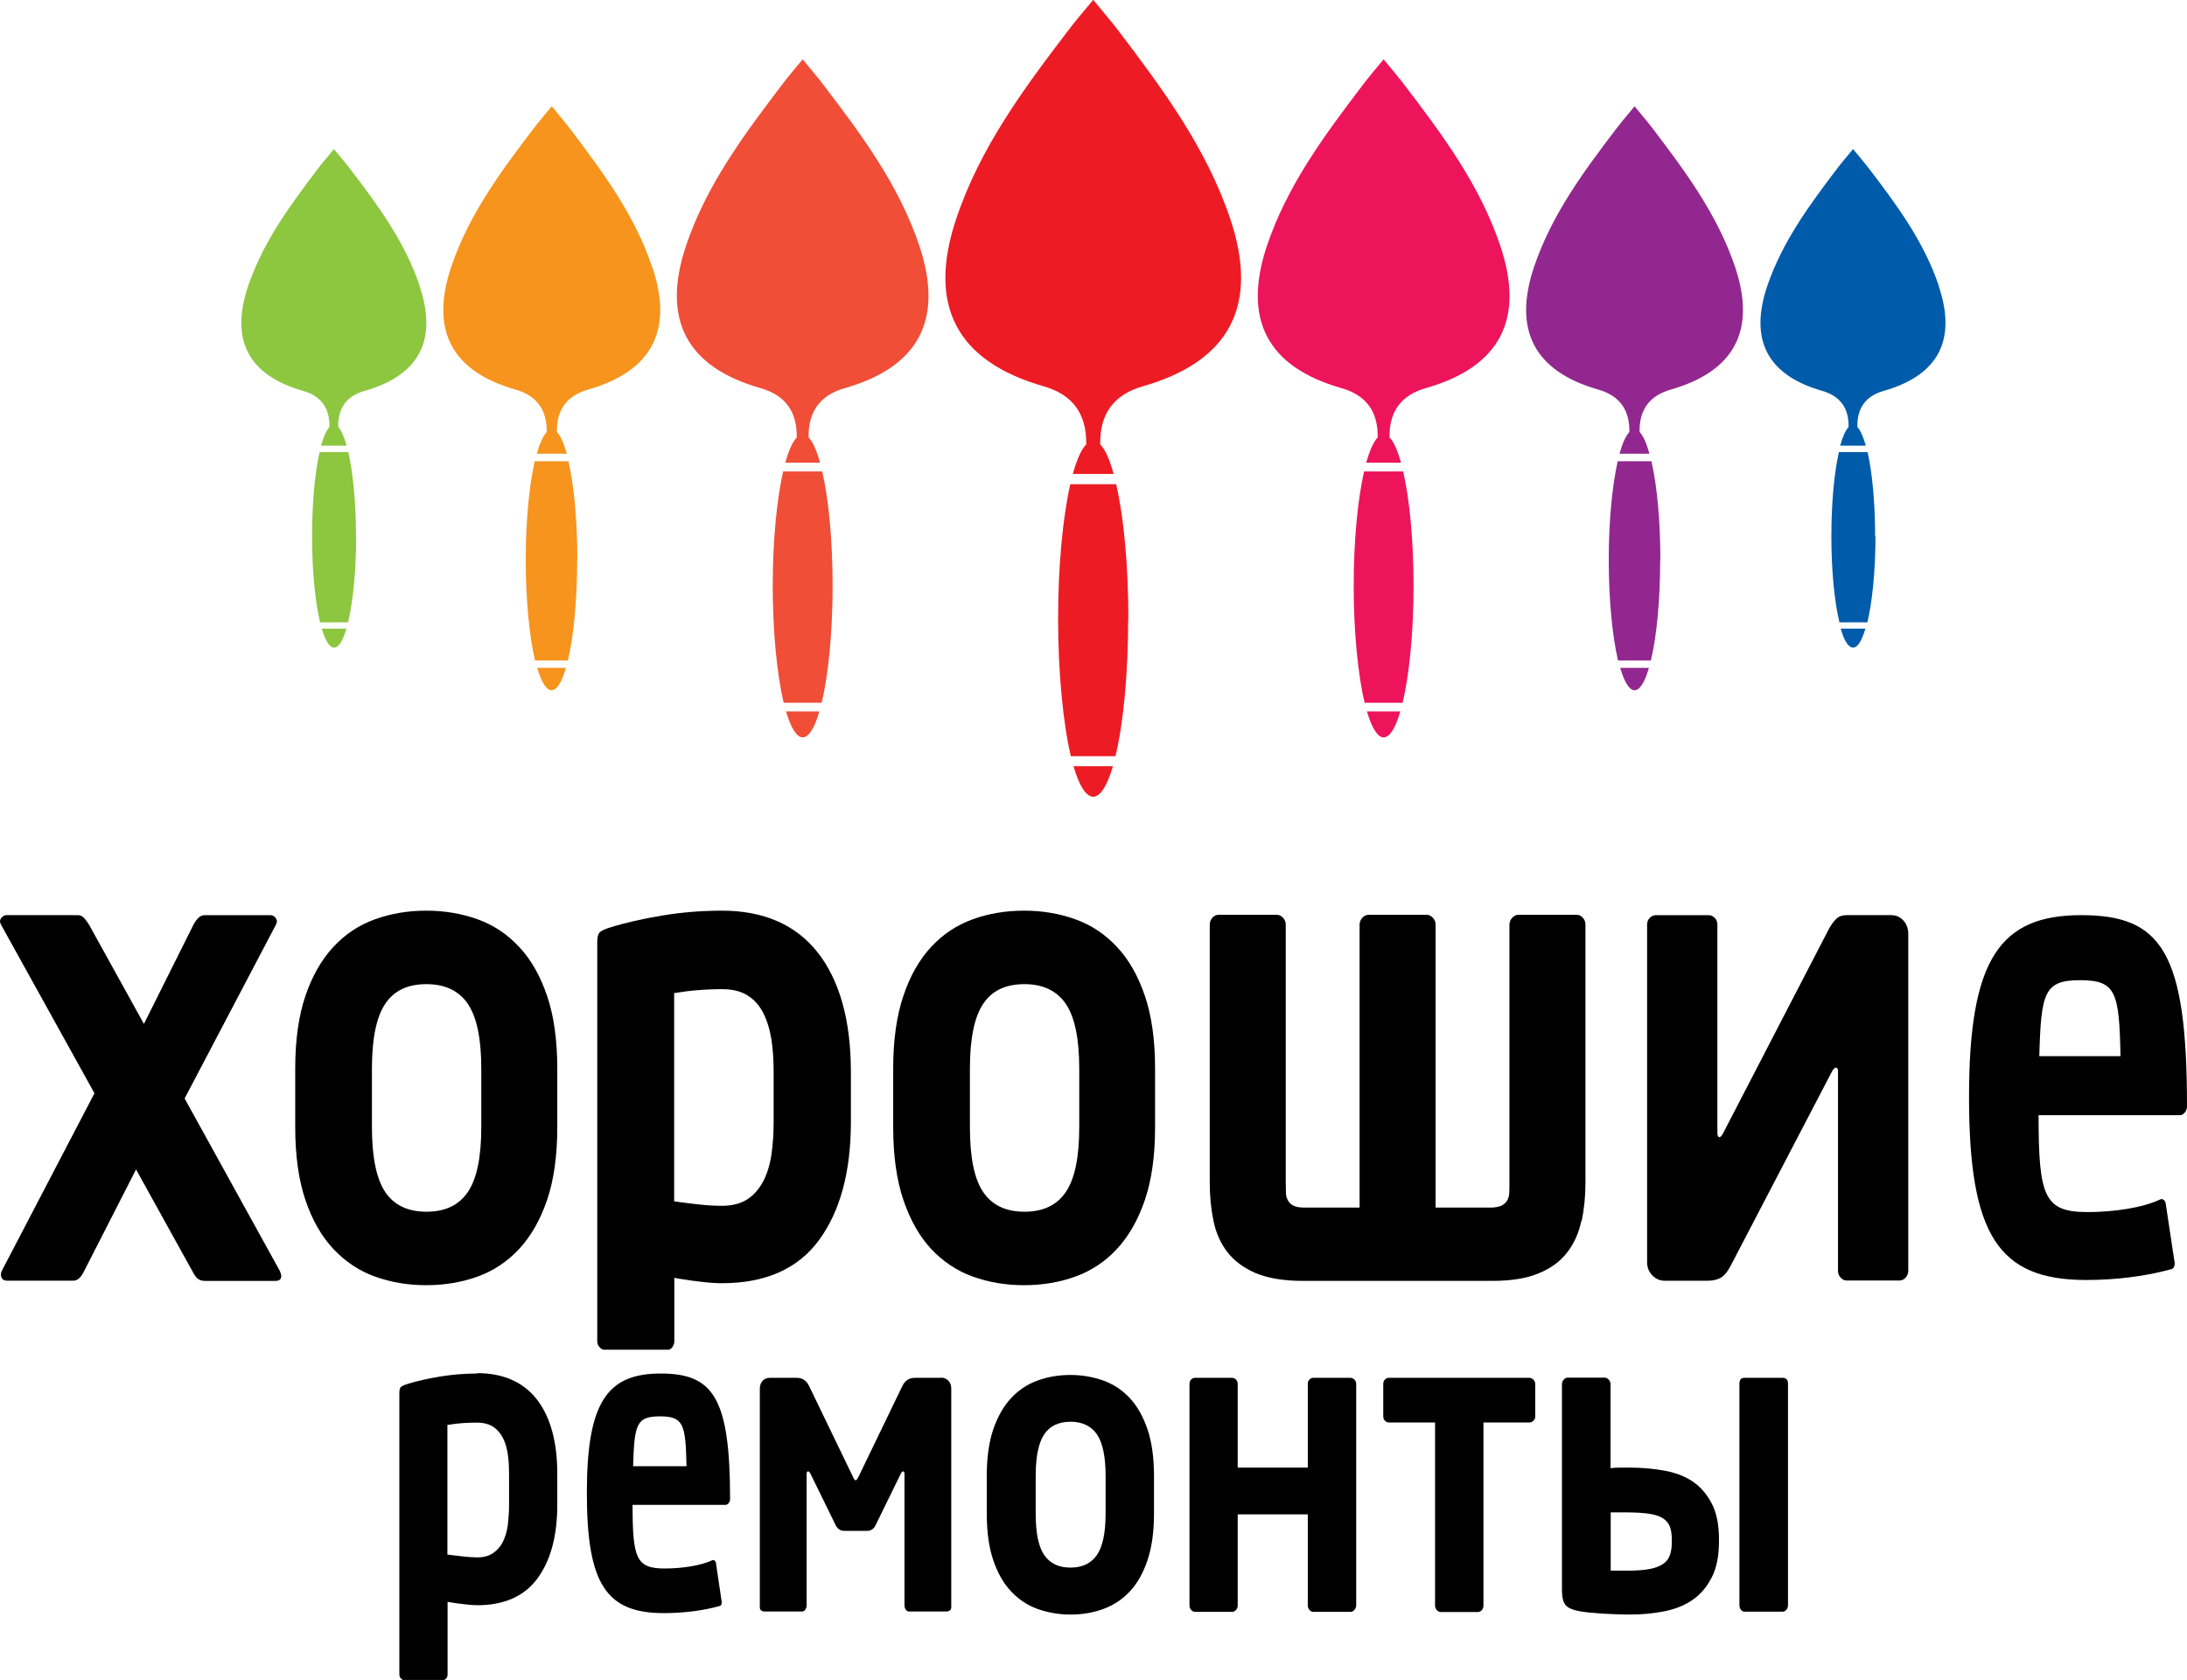 <?xml version="1.0" encoding="UTF-8"?>
<svg id="Layer_2" data-name="Layer 2" xmlns="http://www.w3.org/2000/svg" viewBox="0 0 122.01 93.76">
  <defs>
    <style>
      .cls-1 {
        fill: #92278f;
      }

      .cls-1, .cls-2, .cls-3, .cls-4, .cls-5, .cls-6, .cls-7, .cls-8 {
        stroke-width: 0px;
      }

      .cls-1, .cls-2, .cls-3, .cls-5, .cls-6, .cls-7, .cls-8 {
        fill-rule: evenodd;
      }

      .cls-2 {
        fill: #f04e37;
      }

      .cls-3 {
        fill: #8dc63f;
      }

      .cls-5 {
        fill: #ed145b;
      }

      .cls-6 {
        fill: #f7941d;
      }

      .cls-7 {
        fill: #ed1c24;
      }

      .cls-8 {
        fill: #005baa;
      }
    </style>
  </defs>
  <g id="Layer_1-2" data-name="Layer 1">
    <g>
      <g>
        <g>
          <path class="cls-7" d="m62.95,34.53c0-3-.26-5.69-.68-7.51h-2.56c-.41,1.82-.68,4.51-.68,7.51s.28,5.84.71,7.67h2.49c.44-1.82.71-4.58.71-7.67Z"/>
          <path class="cls-7" d="m68.64,12.23c-1.33-3.97-3.78-7.27-6.27-10.55-.39-.51-.82-1-1.38-1.69-.56.68-.99,1.17-1.38,1.69-2.5,3.27-4.95,6.58-6.27,10.55-1.61,4.82.03,7.94,4.89,9.33q2.39.68,2.37,3.19v.05c-.28.28-.53.86-.75,1.65h2.28c-.22-.8-.47-1.37-.75-1.65,0-.02,0-.03,0-.05q-.03-2.5,2.37-3.19c4.86-1.39,6.5-4.51,4.89-9.33Z"/>
          <path class="cls-7" d="m59.89,42.76c.31,1.07.69,1.7,1.1,1.7s.78-.63,1.1-1.7h-2.19Z"/>
        </g>
        <g>
          <path class="cls-2" d="m46.45,32.7c0-2.55-.22-4.84-.58-6.39h-2.18c-.35,1.55-.58,3.84-.58,6.39s.24,4.97.61,6.52h2.12c.37-1.55.61-3.9.61-6.52Z"/>
          <path class="cls-2" d="m51.29,13.72c-1.13-3.38-3.22-6.19-5.34-8.97-.33-.44-.7-.86-1.17-1.44-.48.58-.84,1-1.17,1.44-2.12,2.79-4.21,5.6-5.34,8.97-1.37,4.1.02,6.76,4.16,7.94q2.04.58,2.02,2.71v.04c-.23.24-.45.73-.64,1.41h1.94c-.19-.68-.4-1.17-.64-1.41v-.04q-.02-2.13,2.02-2.71c4.14-1.18,5.53-3.84,4.16-7.94Z"/>
          <path class="cls-2" d="m43.85,39.7c.27.91.59,1.45.93,1.45s.67-.53.93-1.45h-1.87Z"/>
        </g>
        <g>
          <path class="cls-6" d="m32.21,31.24c0-2.2-.19-4.17-.5-5.5h-1.88c-.3,1.33-.5,3.3-.5,5.5s.2,4.28.52,5.62h1.83c.32-1.33.52-3.35.52-5.62Z"/>
          <path class="cls-6" d="m36.38,14.9c-.97-2.91-2.77-5.33-4.59-7.73-.29-.38-.6-.74-1.01-1.24-.41.5-.72.86-1.01,1.24-1.83,2.4-3.62,4.82-4.6,7.73-1.18,3.53.02,5.82,3.59,6.84q1.75.5,1.74,2.33v.04c-.2.21-.39.63-.55,1.21h1.67c-.16-.58-.35-1.01-.55-1.21v-.04q-.02-1.83,1.74-2.33c3.56-1.02,4.77-3.31,3.58-6.84Z"/>
          <path class="cls-6" d="m29.97,37.27c.23.79.51,1.25.8,1.25s.58-.46.8-1.25h-1.61Z"/>
        </g>
        <g>
          <path class="cls-1" d="m92.63,31.24c0-2.2-.19-4.17-.5-5.5h-1.88c-.3,1.33-.5,3.3-.5,5.5s.2,4.28.52,5.62h1.83c.32-1.33.52-3.35.52-5.62Z"/>
          <path class="cls-1" d="m96.8,14.9c-.98-2.91-2.77-5.33-4.6-7.73-.29-.38-.6-.74-1.01-1.24-.41.5-.72.86-1.01,1.24-1.83,2.4-3.62,4.82-4.6,7.73-1.18,3.53.02,5.82,3.58,6.84q1.76.5,1.74,2.33v.04c-.2.21-.39.63-.55,1.21h1.67c-.16-.58-.35-1.01-.55-1.21v-.04q-.02-1.83,1.74-2.33c3.56-1.02,4.77-3.31,3.59-6.84Z"/>
          <path class="cls-1" d="m90.39,37.27c.23.79.51,1.25.8,1.25s.58-.46.8-1.25h-1.61Z"/>
        </g>
        <g>
          <path class="cls-8" d="m104.61,29.93c0-1.88-.16-3.56-.42-4.7h-1.6c-.26,1.14-.42,2.82-.42,4.7s.17,3.66.45,4.8h1.56c.27-1.14.45-2.86.45-4.8Z"/>
          <path class="cls-8" d="m108.17,15.97c-.83-2.48-2.36-4.55-3.93-6.6-.25-.32-.51-.63-.86-1.05-.35.43-.62.73-.86,1.05-1.56,2.05-3.09,4.12-3.93,6.6-1.01,3.01.02,4.97,3.06,5.84q1.5.43,1.48,1.99v.03c-.17.18-.33.54-.47,1.04h1.43c-.14-.5-.3-.86-.47-1.04v-.03q-.02-1.57,1.48-1.99c3.04-.87,4.07-2.83,3.06-5.84Z"/>
          <path class="cls-8" d="m102.69,35.08c.19.67.43,1.06.69,1.06s.49-.39.69-1.06h-1.37Z"/>
        </g>
        <g>
          <path class="cls-3" d="m19.86,29.93c0-1.88-.17-3.56-.43-4.7h-1.6c-.26,1.14-.42,2.82-.42,4.7s.17,3.66.45,4.8h1.56c.27-1.14.45-2.86.45-4.8Z"/>
          <path class="cls-3" d="m23.42,15.97c-.83-2.48-2.36-4.55-3.93-6.6-.25-.32-.51-.63-.86-1.05-.35.43-.62.73-.86,1.05-1.56,2.05-3.09,4.12-3.93,6.6-1.01,3.01.02,4.97,3.06,5.84q1.5.43,1.48,1.99v.03c-.17.18-.33.54-.47,1.04h1.43c-.14-.5-.3-.86-.47-1.04v-.03q-.02-1.57,1.48-1.99c3.04-.87,4.07-2.83,3.06-5.84Z"/>
          <path class="cls-3" d="m17.95,35.08c.2.67.43,1.06.69,1.06s.49-.39.69-1.06h-1.37Z"/>
        </g>
        <g>
          <path class="cls-5" d="m78.86,32.7c0-2.55-.22-4.84-.58-6.39h-2.18c-.35,1.55-.58,3.84-.58,6.39s.24,4.97.61,6.52h2.12c.37-1.55.61-3.9.61-6.52Z"/>
          <path class="cls-5" d="m83.7,13.72c-1.13-3.38-3.22-6.19-5.34-8.97-.33-.44-.7-.86-1.17-1.44-.48.58-.84,1-1.17,1.44-2.12,2.79-4.21,5.6-5.34,8.97-1.37,4.1.02,6.76,4.16,7.94q2.04.58,2.02,2.71v.04c-.23.24-.45.73-.64,1.41h1.94c-.19-.68-.4-1.17-.64-1.41v-.04q-.02-2.13,2.02-2.71c4.14-1.18,5.54-3.84,4.16-7.94Z"/>
          <path class="cls-5" d="m76.26,39.7c.27.91.59,1.45.93,1.45s.67-.53.93-1.45h-1.87Z"/>
        </g>
      </g>
      <g>
        <path class="cls-4" d="m52.52,76.89h-1.49c-.32,0-.55.16-.7.48l-2.42,5.01c-.07.15-.13.23-.17.23-.05,0-.11-.08-.17-.23l-2.42-5.01c-.15-.32-.38-.48-.7-.48h-1.49c-.17,0-.31.05-.41.16-.1.11-.16.25-.16.44v12.2c0,.09.03.16.09.19.06.04.12.05.18.05h2.09c.07,0,.14-.04.18-.11.05-.07.07-.15.07-.25v-7.32c0-.09.03-.14.08-.14.04,0,.09.04.13.12l1.42,2.9c.11.2.26.3.47.3h1.27c.21,0,.37-.1.47-.3l1.42-2.9c.04-.08.08-.12.12-.12.05,0,.08.05.08.14v7.32c0,.09.02.18.07.25.05.07.11.11.18.11h2.09c.06,0,.12-.02.18-.05.06-.04.09-.1.09-.19v-12.19c0-.19-.05-.34-.16-.45-.11-.11-.24-.17-.41-.17Z"/>
        <path class="cls-4" d="m63.03,78.02c-.42-.45-.92-.78-1.48-.98-.57-.2-1.18-.31-1.83-.31s-1.26.1-1.83.31c-.57.2-1.06.53-1.48.98-.42.45-.75,1.03-1,1.75-.24.71-.36,1.58-.36,2.6v2.09c0,1.02.12,1.88.36,2.6.24.71.57,1.3,1,1.75.42.45.92.78,1.48.98.57.2,1.18.31,1.83.31s1.26-.1,1.83-.31c.57-.21,1.06-.53,1.48-.98.42-.45.75-1.03.99-1.75.24-.71.36-1.58.36-2.6v-2.09c0-1.02-.12-1.89-.36-2.6-.24-.71-.57-1.3-.99-1.75Zm-1.35,6.44c0,1.07-.16,1.84-.48,2.31-.32.47-.81.71-1.48.71s-1.15-.24-1.47-.71-.47-1.24-.47-2.31v-2.1c0-1.07.16-1.84.47-2.31s.81-.71,1.47-.71,1.16.24,1.48.71c.32.47.48,1.24.48,2.31v2.1Z"/>
        <path class="cls-4" d="m75.34,76.89h-2.07c-.08,0-.16.03-.22.1-.06.06-.09.14-.09.24v4.67h-3.91v-4.67c0-.09-.03-.17-.09-.24-.06-.06-.14-.1-.22-.1h-2.07c-.08,0-.16.03-.22.1-.06.06-.09.14-.09.24v12.36c0,.09.03.18.09.25.06.07.14.11.22.11h2.07c.08,0,.16-.04.22-.11.06-.07.09-.15.09-.25v-5.08h3.91v5.08c0,.09.03.18.09.25.06.07.14.11.22.11h2.07c.08,0,.16-.04.22-.11.06-.07.1-.15.1-.25v-12.36c0-.09-.03-.17-.1-.24-.06-.06-.14-.1-.22-.1Z"/>
        <path class="cls-4" d="m85.32,76.89h-7.84c-.08,0-.16.03-.22.1-.06.06-.09.14-.09.24v1.81c0,.09.03.17.09.24s.14.1.22.1h2.58v10.22c0,.09.03.18.1.25.06.07.14.11.22.11h2.07c.08,0,.16-.04.22-.11.06-.07.09-.15.09-.25v-10.22h2.56c.09,0,.16-.03.23-.1.07-.06.1-.14.1-.24v-1.81c0-.09-.04-.17-.1-.24-.07-.06-.14-.1-.23-.1Z"/>
        <path class="cls-4" d="m94.44,82.68c-.45-.3-.97-.5-1.58-.61-.6-.11-1.25-.17-1.93-.17-.18,0-.36,0-.54,0-.18,0-.36.01-.54.03v-4.69c0-.09-.03-.17-.1-.25-.06-.07-.14-.11-.22-.11h-2.07c-.09,0-.16.04-.22.11-.06.07-.1.15-.1.25v11.5c0,.4.07.67.2.83.13.15.36.26.67.32.16.04.35.06.57.09.22.02.46.04.72.06.26.02.53.03.8.04.27.01.54.02.81.02.69,0,1.33-.06,1.94-.18.6-.12,1.13-.33,1.58-.64.45-.31.8-.73,1.07-1.26.27-.53.4-1.19.4-2v-.12c0-.81-.13-1.47-.4-1.99s-.62-.93-1.06-1.23Zm-1.17,3.35c0,.28-.03.52-.1.73-.07.21-.19.38-.38.51-.19.13-.44.23-.76.29-.33.06-.74.09-1.24.09h-.39c-.1,0-.17,0-.23,0-.06,0-.11,0-.15,0h-.16v-3.25h.16s.09,0,.15,0c.06,0,.13,0,.23,0h.39c.5,0,.92.03,1.24.08.33.05.58.14.76.26.18.12.31.28.38.48.07.2.1.44.1.72v.12Z"/>
        <path class="cls-4" d="m99.44,76.89h-2.12c-.19,0-.28.11-.28.33v12.36c0,.09.03.18.08.25.05.07.12.11.21.11h2.12c.08,0,.16-.04.21-.11.06-.07.09-.15.09-.25v-12.36c0-.22-.1-.33-.3-.33Z"/>
        <path class="cls-4" d="m36.86,76.65c-2.98,0-4.12,1.59-4.12,6.66s1.07,6.71,4.29,6.71c1.03,0,2.15-.12,3.13-.4.09-.03.13-.17.09-.32l-.31-2.09c-.02-.12-.13-.17-.18-.15-.67.32-1.74.47-2.68.47-1.59,0-1.79-.57-1.79-3.55h5.19c.09,0,.25-.12.25-.32,0-5.66-.94-7.01-3.87-7.01Zm-1.54,5.17c.07-2.34.18-2.78,1.5-2.78s1.43.45,1.48,2.78h-2.98Z"/>
        <path class="cls-4" d="m26.61,76.65c-.7,0-1.4.06-2.07.17-.67.11-1.28.25-1.8.41-.29.09-.37.16-.39.19-.05.06-.07.17-.07.31v15.72c0,.08.03.15.08.21.05.06.1.09.16.09h2.23s.08,0,.14-.08c.05-.06.08-.13.08-.22v-4.06l.17.03c.26.04.52.08.81.11.27.03.5.05.67.05,1.5,0,2.63-.5,3.36-1.49.74-1,1.11-2.38,1.11-4.11v-1.75c0-1.78-.39-3.18-1.15-4.15-.76-.96-1.87-1.45-3.31-1.45Zm1.79,7.35c0,.39-.03.76-.07,1.11-.05.35-.14.66-.27.92-.13.27-.32.48-.55.64-.23.16-.53.24-.89.24-.23,0-.49-.02-.77-.05-.28-.03-.54-.06-.76-.09l-.13-.02v-7.23l.13-.02c.19-.03.41-.06.66-.08.27-.02.57-.03.87-.03.36,0,.66.08.89.23.23.15.41.36.55.63.13.26.22.56.27.9.05.34.07.71.07,1.12v1.74Z"/>
        <path class="cls-4" d="m10.31,61.28l5.09-9.69c.03-.07.05-.13.05-.16,0-.09-.04-.17-.11-.25-.07-.07-.16-.11-.26-.11h-3.66c-.13,0-.25.05-.36.16-.11.11-.19.23-.26.36l-2.77,5.55-3.07-5.55c-.08-.13-.17-.25-.27-.36-.1-.11-.21-.16-.35-.16H.37c-.1,0-.18.04-.26.11-.07.07-.11.16-.11.25,0,.04.02.09.05.16l5.22,9.42L.1,70.92c-.03.07-.05.14-.05.19,0,.24.12.36.37.36h3.66c.13,0,.25-.05.35-.15.1-.1.19-.23.27-.4l2.89-5.66,3.21,5.8c.08.15.17.25.26.32.09.06.22.1.38.1h3.93c.21,0,.32-.09.32-.27,0-.07-.03-.16-.07-.27l-5.32-9.64Z"/>
        <path class="cls-4" d="m28.96,52.84c-.66-.71-1.43-1.22-2.32-1.54-.89-.32-1.84-.48-2.86-.48s-1.97.16-2.86.48c-.89.32-1.66.83-2.32,1.54-.66.71-1.18,1.62-1.56,2.73-.38,1.12-.57,2.47-.57,4.06v3.27c0,1.59.19,2.95.57,4.07.38,1.12.9,2.03,1.56,2.73.66.7,1.43,1.22,2.32,1.54.89.32,1.84.48,2.86.48s1.97-.16,2.86-.48c.89-.32,1.66-.83,2.32-1.54.66-.71,1.18-1.62,1.56-2.73.38-1.12.57-2.47.57-4.07v-3.27c0-1.59-.19-2.95-.57-4.06-.38-1.12-.9-2.03-1.56-2.73Zm-2.11,10.07c0,1.67-.25,2.88-.75,3.61-.5.74-1.27,1.1-2.31,1.1s-1.81-.37-2.3-1.1c-.49-.74-.74-1.94-.74-3.61v-3.28c0-1.67.25-2.88.74-3.61.49-.74,1.26-1.1,2.3-1.1s1.81.37,2.31,1.1c.5.74.75,1.94.75,3.61v3.28Z"/>
        <path class="cls-4" d="m62.31,52.84c-.66-.71-1.43-1.22-2.32-1.54-.89-.32-1.84-.48-2.86-.48s-1.98.16-2.86.48c-.89.32-1.66.83-2.32,1.54-.66.71-1.18,1.62-1.55,2.73-.38,1.12-.57,2.47-.57,4.06v3.27c0,1.59.19,2.95.57,4.07.38,1.12.9,2.03,1.55,2.73.66.7,1.43,1.22,2.32,1.54.89.32,1.84.48,2.86.48s1.98-.16,2.86-.48c.89-.32,1.66-.83,2.32-1.54.66-.71,1.18-1.62,1.56-2.73.38-1.12.57-2.47.57-4.07v-3.27c0-1.59-.19-2.95-.57-4.06-.38-1.12-.9-2.03-1.56-2.73Zm-2.1,10.07c0,1.67-.25,2.88-.75,3.61-.5.74-1.27,1.1-2.31,1.1s-1.81-.37-2.3-1.1c-.5-.74-.74-1.94-.74-3.61v-3.28c0-1.67.25-2.88.74-3.61.49-.74,1.26-1.1,2.3-1.1s1.81.37,2.31,1.1c.5.74.75,1.94.75,3.61v3.28Z"/>
        <path class="cls-4" d="m88.24,68.14c.14-.67.21-1.39.21-2.16v-14.39c0-.15-.05-.27-.15-.38-.1-.11-.21-.16-.35-.16h-3.24c-.13,0-.25.06-.35.17-.1.11-.15.24-.15.38v14.39c0,.2,0,.39-.01.56,0,.17-.05.33-.12.45-.08.13-.19.22-.33.29-.15.06-.35.1-.62.1h-3.04v-15.79c0-.15-.05-.28-.15-.38-.1-.11-.21-.17-.35-.17h-3.24c-.13,0-.25.06-.35.17-.1.11-.15.24-.15.38v15.79h-3.04c-.28,0-.49-.03-.63-.1-.14-.06-.25-.16-.32-.29-.08-.13-.12-.28-.12-.45,0-.17-.01-.36-.01-.56v-14.39c0-.15-.05-.28-.15-.38-.1-.11-.21-.17-.35-.17h-3.24c-.13,0-.25.05-.35.16-.1.11-.15.24-.15.38v14.39c0,.77.07,1.49.21,2.16.14.67.4,1.25.78,1.74.38.49.91.88,1.58,1.17.68.28,1.55.43,2.62.43h10.56c1.07,0,1.94-.14,2.62-.43.68-.28,1.2-.67,1.58-1.17.38-.49.64-1.08.78-1.74Z"/>
        <path class="cls-4" d="m105.53,51.07h-2.5c-.25,0-.45.07-.59.21-.15.14-.3.35-.45.64l-5.86,11.32c-.08.15-.15.22-.2.22-.08,0-.12-.08-.12-.25v-11.62c0-.15-.05-.27-.15-.37-.1-.1-.21-.15-.35-.15h-2.92c-.13,0-.25.05-.35.15-.1.1-.15.22-.15.37v18.84c0,.29.09.54.29.74.19.2.42.3.68.3h2.42c.26,0,.5-.05.69-.15.2-.1.4-.33.59-.7l5.64-10.82c.08-.15.16-.22.22-.22.08,0,.12.07.12.22v11.12c0,.15.05.27.15.38.1.11.21.16.35.16h2.92c.13,0,.25-.05.35-.16.1-.11.15-.24.15-.38v-18.81c0-.29-.09-.54-.27-.74-.18-.2-.41-.3-.67-.3Z"/>
        <path class="cls-4" d="m116.12,51.07c-4.53,0-6.27,2.42-6.27,10.14s1.64,10.22,6.54,10.22c1.57,0,3.27-.19,4.77-.61.14-.04.2-.27.14-.49l-.48-3.18c-.03-.19-.2-.26-.27-.23-1.02.49-2.66.72-4.09.72-2.42,0-2.73-.87-2.73-5.41h7.91c.14,0,.37-.19.37-.49,0-8.63-1.43-10.67-5.9-10.67Zm-2.35,7.87c.1-3.56.27-4.24,2.28-4.24s2.18.68,2.25,4.24h-4.53Z"/>
        <path class="cls-4" d="m33.69,75.32h3.58c.06,0,.14-.01.23-.13.08-.1.12-.22.12-.35v-3.53l.28.05c.41.07.84.13,1.3.18.43.05.8.07,1.08.07,2.41,0,4.23-.8,5.4-2.39,1.19-1.61,1.79-3.83,1.79-6.6v-2.81c0-2.86-.63-5.11-1.86-6.67-1.22-1.54-3.01-2.32-5.33-2.32-1.13,0-2.25.09-3.33.27-1.08.18-2.06.4-2.89.66-.47.14-.6.27-.63.31-.07.1-.11.27-.11.5v22.28c0,.13.04.24.13.34.08.09.16.14.25.14Zm3.93-19.9l.2-.03c.3-.05.66-.1,1.07-.13.44-.04.91-.06,1.4-.06.58,0,1.06.12,1.43.36.37.23.67.58.88,1.01.21.42.35.91.44,1.45.08.54.12,1.15.12,1.8v2.81c0,.63-.04,1.22-.12,1.78-.08.56-.23,1.06-.44,1.47-.22.43-.51.78-.88,1.03-.37.25-.86.38-1.44.38-.37,0-.79-.02-1.24-.07-.46-.05-.86-.1-1.22-.15l-.21-.03v-11.63Z"/>
      </g>
    </g>
  </g>
</svg>